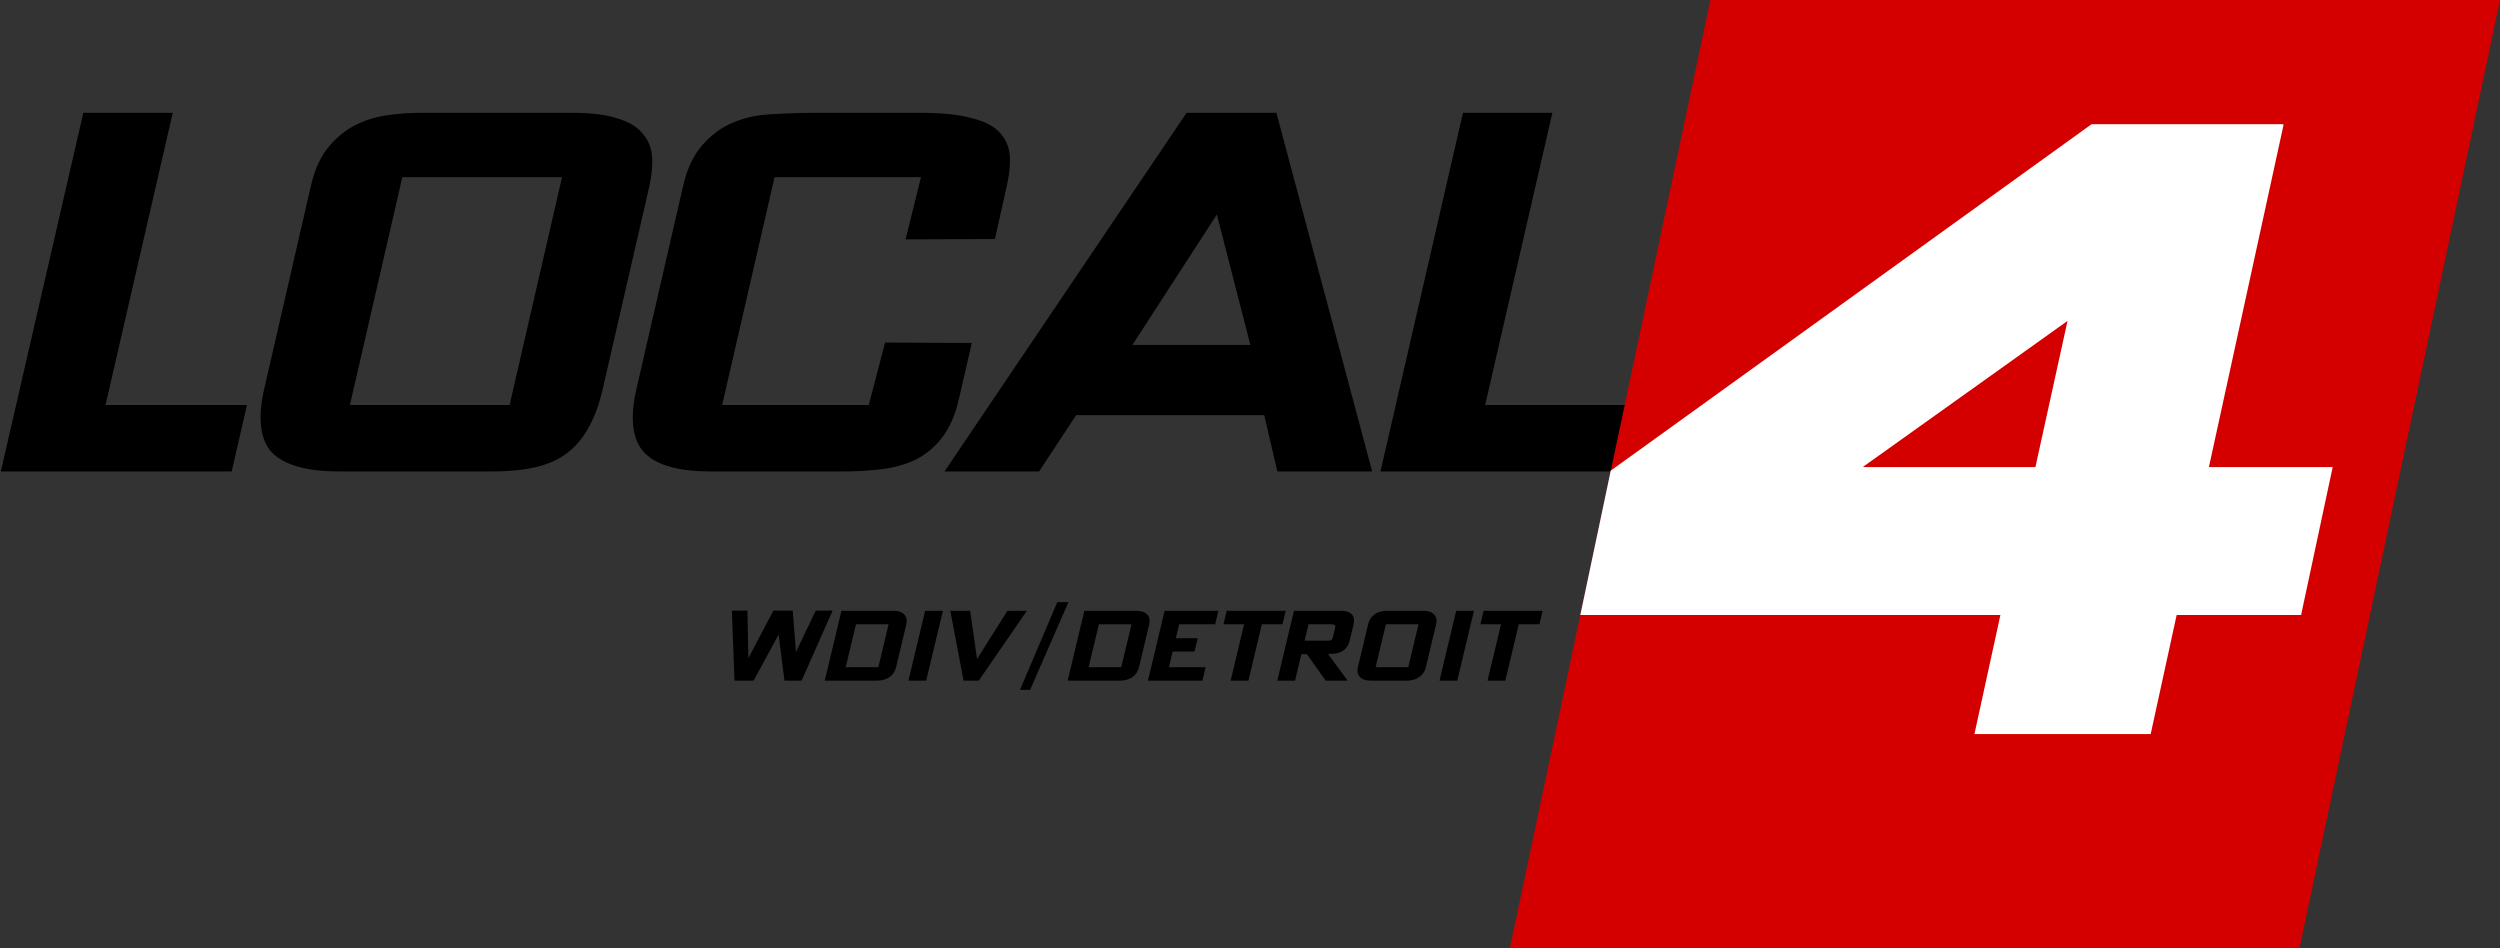 <?xml version="1.0" encoding="UTF-8" standalone="no"?>
<!-- Created with Inkscape (http://www.inkscape.org/) -->

<svg
   xmlns:dc="http://purl.org/dc/elements/1.1/"
   xmlns:cc="http://creativecommons.org/ns#"
   xmlns:rdf="http://www.w3.org/1999/02/22-rdf-syntax-ns#"
   xmlns:svg="http://www.w3.org/2000/svg"
   xmlns="http://www.w3.org/2000/svg"
   xmlns:sodipodi="http://sodipodi.sourceforge.net/DTD/sodipodi-0.dtd"
   xmlns:inkscape="http://www.inkscape.org/namespaces/inkscape"
   width="1318.377"
   height="500.148"
   viewBox="0 0 1318.377 500.148"
   version="1.1"
   id="svg87"
   inkscape:version="0.92.4 (5da689c313, 2019-01-14)"
   sodipodi:docname="WDIV 2002 logo.svg">
  <rect x="0" y="0" width="1318.377" height="500.148" fill="#333333" stroke="none"/>
  <defs
     id="defs81" />
  <sodipodi:namedview
     id="base"
     pagecolor="#ffffff"
     bordercolor="#666666"
     borderopacity="1.0"
     inkscape:pageopacity="0.0"
     inkscape:pageshadow="2"
     inkscape:zoom="0.5"
     inkscape:cx="859.97969"
     inkscape:cy="210.25235"
     inkscape:document-units="px"
     inkscape:current-layer="layer1"
     showgrid="false"
     inkscape:window-width="1600"
     inkscape:window-height="837"
     inkscape:window-x="-8"
     inkscape:window-y="-8"
     inkscape:window-maximized="1"
     units="px"
     fit-margin-top="0"
     fit-margin-left="0"
     fit-margin-right="0"
     fit-margin-bottom="0" />
  <g
     inkscape:label="Layer 1"
     inkscape:groupmode="layer"
     id="layer1"
     transform="translate(1879.991,2.28)">
    <g
       transform="matrix(0.76,0,0.01,0.76,-825.246,277.897)"
       id="layer1-4"
       inkscape:label="Layer 1"
       style="fill:#000000;stroke:#000000;stroke-width:5.045;stroke-miterlimit:4;stroke-dasharray:none">
      <g
         inkscape:label="Layer 1"
         id="layer1-3"
         transform="matrix(0.606,0,0,0.606,-800.932,278.555)"
         style="fill:#000000;stroke:#000000;stroke-width:8.325;stroke-miterlimit:4;stroke-dasharray:none" />
      <g
         id="g902"
         transform="matrix(2.373,0,-0.084,2.207,-1394.682,-1419.815)"
         style="fill:#000000;stroke:#000000;stroke-width:2.204;stroke-miterlimit:4;stroke-dasharray:none">
        <g
           transform="translate(339.757,255.635)"
           id="g900"
           style="fill:#000000;stroke:#000000;stroke-width:2.204;stroke-miterlimit:4;stroke-dasharray:none">
          <g
             id="g888"
             transform="matrix(0.236,0,0,0.236,-306.836,246.392)"
             style="fill:#000000;stroke:#000000;stroke-width:9.357;stroke-miterlimit:4;stroke-dasharray:none" />
          <path
             style="color:#000000;font-style:normal;font-variant:normal;font-weight:normal;font-stretch:normal;font-size:136.502px;line-height:1.25;font-family:MorrisSansW04-MediumCond;-inkscape-font-specification:MorrisSansW04-MediumCond;font-variant-ligatures:normal;font-variant-position:normal;font-variant-caps:normal;font-variant-numeric:normal;font-variant-alternates:normal;font-feature-settings:normal;text-indent:0;text-align:start;text-decoration:none;text-decoration-line:none;text-decoration-style:solid;text-decoration-color:#000000;letter-spacing:-7.01px;word-spacing:0px;text-transform:none;writing-mode:lr-tb;direction:ltr;text-orientation:mixed;dominant-baseline:auto;baseline-shift:baseline;text-anchor:start;white-space:normal;shape-padding:0;clip-rule:nonzero;display:inline;overflow:visible;visibility:visible;opacity:1;isolation:auto;mix-blend-mode:normal;color-interpolation:sRGB;color-interpolation-filters:linearRGB;solid-color:#000000;solid-opacity:1;vector-effect:none;fill:#000000;fill-opacity:1;fill-rule:nonzero;stroke:none;stroke-width:2.204;stroke-linecap:butt;stroke-linejoin:miter;stroke-miterlimit:4;stroke-dasharray:none;stroke-dashoffset:0;stroke-opacity:1;color-rendering:auto;image-rendering:auto;shape-rendering:auto;text-rendering:auto;enable-background:accumulate"
             d="m -193.896,256.117 c -3.526,-1e-5 -6.996,0.275 -10.41,0.827 h -0.004 -0.002 c -3.373,0.563 -6.532,1.695 -9.449,3.387 l -0.008,0.004 -0.008,0.006 c -2.838,1.712 -5.336,4.103 -7.486,7.134 l -0.004,0.006 -0.004,0.004 c -2.064,2.988 -3.523,6.874 -4.432,11.641 l -12.127,63.574 c -1.767,9.263 -0.999,16.101 2.75,20.291 l 0.012,0.013 0.012,0.013 c 3.86,4.036 10.599,5.867 20.067,5.867 h 44.065 c 4.943,0 9.228,-0.437 12.869,-1.332 3.657,-0.9 6.747,-2.377 9.219,-4.453 2.577,-2.164 4.634,-4.903 6.16,-8.17 1.631,-3.259 2.875,-7.195 3.756,-11.816 l 12.129,-63.575 c 0.676,-3.545 0.9,-6.734 0.646,-9.574 -0.258,-2.894 -1.268,-5.411 -3.015,-7.432 -1.745,-2.151 -4.323,-3.713 -7.629,-4.733 -3.332,-1.143 -7.661,-1.684 -13.041,-1.684 z m -5.133,20.25 h 46.697 l -13.664,71.615 h -46.697 z"
             id="path4779"
             inkscape:connector-curvature="0" />
          <path
             style="color:#000000;font-style:normal;font-variant:normal;font-weight:normal;font-stretch:normal;font-size:136.502px;line-height:1.25;font-family:MorrisSansW04-MediumCond;-inkscape-font-specification:MorrisSansW04-MediumCond;font-variant-ligatures:normal;font-variant-position:normal;font-variant-caps:normal;font-variant-numeric:normal;font-variant-alternates:normal;font-feature-settings:normal;text-indent:0;text-align:start;text-decoration:none;text-decoration-line:none;text-decoration-style:solid;text-decoration-color:#000000;letter-spacing:-7.01px;word-spacing:0px;text-transform:none;writing-mode:lr-tb;direction:ltr;text-orientation:mixed;dominant-baseline:auto;baseline-shift:baseline;text-anchor:start;white-space:normal;shape-padding:0;clip-rule:nonzero;display:inline;overflow:visible;visibility:visible;opacity:1;isolation:auto;mix-blend-mode:normal;color-interpolation:sRGB;color-interpolation-filters:linearRGB;solid-color:#000000;solid-opacity:1;vector-effect:none;fill:#000000;fill-opacity:1;fill-rule:nonzero;stroke:none;stroke-width:2.204;stroke-linecap:butt;stroke-linejoin:miter;stroke-miterlimit:4;stroke-dasharray:none;stroke-dashoffset:0;stroke-opacity:1;color-rendering:auto;image-rendering:auto;shape-rendering:auto;text-rendering:auto;enable-background:accumulate"
             d="m -78.828,256.117 c -3.633,0 -12.856,0.242 -16.473,0.826 -3.479,0.562 -6.693,1.692 -9.615,3.387 l -0.008,0.004 -0.008,0.006 c -2.838,1.712 -5.336,4.103 -7.486,7.135 l -0.004,0.006 -0.004,0.006 c -2.064,2.988 -3.522,6.872 -4.432,11.639 l -12.127,63.574 c -1.767,9.263 -1.004,16.101 2.746,20.291 l 0.008,0.008 0.006,0.006 c 3.756,4.052 10.451,5.881 19.918,5.881 h 37.766 c 3.943,0 7.715,-0.217 11.314,-0.656 3.658,-0.447 6.993,-1.4 9.984,-2.869 l 0.014,-0.006 0.014,-0.008 c 3.053,-1.603 5.673,-3.956 7.836,-7.006 2.198,-3.099 3.742,-7.152 4.693,-12.139 l 3.383,-17.725 -25.361,-0.121 -4.318,19.627 h -42.865 l 13.662,-71.615 h 42.818 l -4.059,19.545 26.131,-0.115 3.066,-16.584 v -0.006 c 0.633,-3.319 0.877,-6.331 0.717,-9.045 -0.145,-2.913 -1.155,-5.504 -2.986,-7.629 -1.785,-2.199 -4.652,-3.736 -8.486,-4.746 -3.759,-1.133 -8.826,-1.67 -15.275,-1.67 z"
             id="path4771"
             inkscape:connector-curvature="0" />
          <path
             style="color:#000000;font-style:normal;font-variant:normal;font-weight:normal;font-stretch:normal;font-size:136.502px;line-height:1.25;font-family:MorrisSansW04-MediumCond;-inkscape-font-specification:MorrisSansW04-MediumCond;font-variant-ligatures:normal;font-variant-position:normal;font-variant-caps:normal;font-variant-numeric:normal;font-variant-alternates:normal;font-feature-settings:normal;text-indent:0;text-align:start;text-decoration:none;text-decoration-line:none;text-decoration-style:solid;text-decoration-color:#000000;letter-spacing:-7.01px;word-spacing:0px;text-transform:none;writing-mode:lr-tb;direction:ltr;text-orientation:mixed;dominant-baseline:auto;baseline-shift:baseline;text-anchor:start;white-space:normal;shape-padding:0;clip-rule:nonzero;display:inline;overflow:visible;visibility:visible;opacity:1;isolation:auto;mix-blend-mode:normal;color-interpolation:sRGB;color-interpolation-filters:linearRGB;solid-color:#000000;solid-opacity:1;vector-effect:none;fill:#000000;fill-opacity:1;fill-rule:nonzero;stroke:none;stroke-width:2.204;stroke-linecap:butt;stroke-linejoin:miter;stroke-miterlimit:4;stroke-dasharray:none;stroke-dashoffset:0;stroke-opacity:1;color-rendering:auto;image-rendering:auto;shape-rendering:auto;text-rendering:auto;enable-background:accumulate"
             d="m 29.823,256.117 -0.321,0.532 -67.856,112.237 h 27.661 L -0.265,351.166 H 54.729 l 4.252,17.719 H 86.701 L 56.086,256.117 Z m 9.594,31.983 10.754,41 H 15.67 Z"
             id="path4767"
             inkscape:connector-curvature="0" />
          <path
             style="color:#000000;font-style:normal;font-variant:normal;font-weight:normal;font-stretch:normal;font-size:136.502px;line-height:1.25;font-family:MorrisSansW04-MediumCond;-inkscape-font-specification:MorrisSansW04-MediumCond;font-variant-ligatures:normal;font-variant-position:normal;font-variant-caps:normal;font-variant-numeric:normal;font-variant-alternates:normal;font-feature-settings:normal;text-indent:0;text-align:start;text-decoration:none;text-decoration-line:none;text-decoration-style:solid;text-decoration-color:#000000;letter-spacing:-7.01px;word-spacing:0px;text-transform:none;writing-mode:lr-tb;direction:ltr;text-orientation:mixed;dominant-baseline:auto;baseline-shift:baseline;text-anchor:start;white-space:normal;shape-padding:0;clip-rule:nonzero;display:inline;overflow:visible;visibility:visible;opacity:1;isolation:auto;mix-blend-mode:normal;color-interpolation:sRGB;color-interpolation-filters:linearRGB;solid-color:#000000;solid-opacity:1;vector-effect:none;fill:#000000;fill-opacity:1;fill-rule:nonzero;stroke:none;stroke-width:2.204;stroke-linecap:butt;stroke-linejoin:miter;stroke-miterlimit:4;stroke-dasharray:none;stroke-dashoffset:0;stroke-opacity:1;color-rendering:auto;image-rendering:auto;shape-rendering:auto;text-rendering:auto;enable-background:accumulate"
             d="m 110.643,256.117 -0.17,0.895 -21.344,111.873 h 67.502 l 3.988,-20.902 h -41.359 l 17.527,-91.865 z"
             id="path4759"
             inkscape:connector-curvature="0" />
          <path
             style="color:#000000;font-style:normal;font-variant:normal;font-weight:normal;font-stretch:normal;font-size:136.502px;line-height:1.25;font-family:MorrisSansW04-MediumCond;-inkscape-font-specification:MorrisSansW04-MediumCond;font-variant-ligatures:normal;font-variant-position:normal;font-variant-caps:normal;font-variant-numeric:normal;font-variant-alternates:normal;font-feature-settings:normal;text-indent:0;text-align:start;text-decoration:none;text-decoration-line:none;text-decoration-style:solid;text-decoration-color:#000000;letter-spacing:-7.01px;word-spacing:0px;text-transform:none;writing-mode:lr-tb;direction:ltr;text-orientation:mixed;dominant-baseline:auto;baseline-shift:baseline;text-anchor:start;white-space:normal;shape-padding:0;clip-rule:nonzero;display:inline;overflow:visible;visibility:visible;opacity:1;isolation:auto;mix-blend-mode:normal;color-interpolation:sRGB;color-interpolation-filters:linearRGB;solid-color:#000000;solid-opacity:1;vector-effect:none;fill:#000000;fill-opacity:1;fill-rule:nonzero;stroke:none;stroke-width:2.204;stroke-linecap:butt;stroke-linejoin:miter;stroke-miterlimit:4;stroke-dasharray:none;stroke-dashoffset:0;stroke-opacity:1;color-rendering:auto;image-rendering:auto;shape-rendering:auto;text-rendering:auto;enable-background:accumulate"
             d="m -292.773,256.117 -0.172,0.895 -21.344,111.873 h 67.504 l 3.988,-20.902 h -41.359 l 17.527,-91.865 z"
             id="path4783"
             inkscape:connector-curvature="0" />
        </g>
      </g>
    </g>
    <path
       sodipodi:nodetypes="ccccc"
       style="fill:#d40000;fill-opacity:1;stroke:none;stroke-width:3.401;stroke-linecap:round;stroke-linejoin:round;stroke-miterlimit:4;stroke-dasharray:none;stroke-opacity:1;paint-order:fill markers stroke"
       d="M -978.027,-2.28 -1083.796,497.867 h 416.414 L -561.614,-2.28 Z"
       id="rect4617-5"
       inkscape:connector-curvature="0" />
    <path
       style="fill:#ffffff;fill-opacity:1;stroke:none;stroke-width:4.504;stroke-linecap:round;stroke-linejoin:round;stroke-miterlimit:4;stroke-dasharray:none;stroke-opacity:1;paint-order:fill markers stroke"
       d="m -777.025,63.226 -253.537,182.685 -16.046,76.116 h 221.532 l -13.697,62.8 h 92.944 l 13.697,-62.8 h 65.629 l 16.659,-78.005 h -65.274 l 39.361,-180.468 h -0.406 l 0.456,-0.329 z m -12.654,103.726 -16.931,77.07 h -91.062 z"
       id="path4675-7"
       inkscape:connector-curvature="0"
       sodipodi:nodetypes="cccccccccccccccccc" />
    <g
       aria-label="w"
       transform="matrix(0.774,0,-0.146,0.754,-341.425,59.031)"
       style="font-style:normal;font-variant:normal;font-weight:normal;font-stretch:normal;font-size:107.964px;line-height:1.25;font-family:'Bank Sans Caps';-inkscape-font-specification:'Bank Sans Caps';font-variant-ligatures:normal;font-variant-caps:normal;font-variant-numeric:normal;font-feature-settings:normal;text-align:start;letter-spacing:0px;word-spacing:0px;writing-mode:lr-tb;text-anchor:start;fill:#ff0000;fill-opacity:1;stroke:none;stroke-width:2.024"
       id="text4705" />
    <path
       style="color:#000000;font-style:normal;font-variant:normal;font-weight:500;font-stretch:condensed;font-size:47.841px;line-height:1.25;font-family:'Bank Sans Caps';-inkscape-font-specification:'Bank Sans Caps Medium Condensed';font-variant-ligatures:normal;font-variant-position:normal;font-variant-caps:normal;font-variant-numeric:normal;font-variant-alternates:normal;font-feature-settings:normal;text-indent:0;text-align:start;text-decoration:none;text-decoration-line:none;text-decoration-style:solid;text-decoration-color:#000000;letter-spacing:0px;word-spacing:0px;text-transform:none;writing-mode:lr-tb;direction:ltr;text-orientation:mixed;dominant-baseline:auto;baseline-shift:baseline;text-anchor:start;white-space:normal;shape-padding:0;clip-rule:nonzero;display:inline;overflow:visible;visibility:visible;opacity:1;isolation:auto;mix-blend-mode:normal;color-interpolation:sRGB;color-interpolation-filters:linearRGB;solid-color:#000000;solid-opacity:1;vector-effect:none;fill:#000000;fill-opacity:1;fill-rule:nonzero;stroke:none;stroke-width:1.105;stroke-linecap:butt;stroke-linejoin:miter;stroke-miterlimit:4;stroke-dasharray:none;stroke-dashoffset:0;stroke-opacity:1;color-rendering:auto;image-rendering:auto;shape-rendering:auto;text-rendering:auto;enable-background:accumulate"
       d="m -1392.126,319.818 -8.8,36.85 h 9.363 l 8.802,-36.85 h -0.7 z"
       id="path4994"
       inkscape:connector-curvature="0" />
    <path
       style="color:#000000;font-style:normal;font-variant:normal;font-weight:500;font-stretch:condensed;font-size:47.841px;line-height:1.25;font-family:'Bank Sans Caps';-inkscape-font-specification:'Bank Sans Caps Medium Condensed';font-variant-ligatures:normal;font-variant-position:normal;font-variant-caps:normal;font-variant-numeric:normal;font-variant-alternates:normal;font-feature-settings:normal;text-indent:0;text-align:start;text-decoration:none;text-decoration-line:none;text-decoration-style:solid;text-decoration-color:#000000;letter-spacing:0px;word-spacing:0px;text-transform:none;writing-mode:lr-tb;direction:ltr;text-orientation:mixed;dominant-baseline:auto;baseline-shift:baseline;text-anchor:start;white-space:normal;shape-padding:0;clip-rule:nonzero;display:inline;overflow:visible;visibility:visible;opacity:1;isolation:auto;mix-blend-mode:normal;color-interpolation:sRGB;color-interpolation-filters:linearRGB;solid-color:#000000;solid-opacity:1;vector-effect:none;fill:#000000;fill-opacity:1;fill-rule:nonzero;stroke:none;stroke-width:1.105;stroke-linecap:butt;stroke-linejoin:miter;stroke-miterlimit:4;stroke-dasharray:none;stroke-dashoffset:0;stroke-opacity:1;color-rendering:auto;image-rendering:auto;shape-rendering:auto;text-rendering:auto;enable-background:accumulate"
       d="m -1378.871,319.818 7.029,36.85 h 8.004 l 25.365,-36.85 h -1.051 -9.18 l -16.038,25.409 -3.652,-25.409 z"
       id="path4990"
       inkscape:connector-curvature="0" />
    <path
       style="color:#000000;font-style:normal;font-variant:normal;font-weight:500;font-stretch:condensed;font-size:47.841px;line-height:1.25;font-family:'Bank Sans Caps';-inkscape-font-specification:'Bank Sans Caps Medium Condensed';font-variant-ligatures:normal;font-variant-position:normal;font-variant-caps:normal;font-variant-numeric:normal;font-variant-alternates:normal;font-feature-settings:normal;text-indent:0;text-align:start;text-decoration:none;text-decoration-line:none;text-decoration-style:solid;text-decoration-color:#000000;letter-spacing:0px;word-spacing:0px;text-transform:none;writing-mode:lr-tb;direction:ltr;text-orientation:mixed;dominant-baseline:auto;baseline-shift:baseline;text-anchor:start;white-space:normal;shape-padding:0;clip-rule:nonzero;display:inline;overflow:visible;visibility:visible;opacity:1;isolation:auto;mix-blend-mode:normal;color-interpolation:sRGB;color-interpolation-filters:linearRGB;solid-color:#000000;solid-opacity:1;vector-effect:none;fill:#000000;fill-opacity:1;fill-rule:nonzero;stroke:none;stroke-width:1.157;stroke-linecap:butt;stroke-linejoin:miter;stroke-miterlimit:4;stroke-dasharray:none;stroke-dashoffset:0;stroke-opacity:1;color-rendering:auto;image-rendering:auto;shape-rendering:auto;text-rendering:auto;enable-background:accumulate"
       d="m -1322.434,315.272 -19.661,46.253 h 5.318 l 20.218,-46.253 z"
       id="path4986"
       inkscape:connector-curvature="0"
       sodipodi:nodetypes="ccccc" />
    <path
       style="color:#000000;font-style:normal;font-variant:normal;font-weight:500;font-stretch:condensed;font-size:47.841px;line-height:1.25;font-family:'Bank Sans Caps';-inkscape-font-specification:'Bank Sans Caps Medium Condensed';font-variant-ligatures:normal;font-variant-position:normal;font-variant-caps:normal;font-variant-numeric:normal;font-variant-alternates:normal;font-feature-settings:normal;text-indent:0;text-align:start;text-decoration:none;text-decoration-line:none;text-decoration-style:solid;text-decoration-color:#000000;letter-spacing:0px;word-spacing:0px;text-transform:none;writing-mode:lr-tb;direction:ltr;text-orientation:mixed;dominant-baseline:auto;baseline-shift:baseline;text-anchor:start;white-space:normal;shape-padding:0;clip-rule:nonzero;display:inline;overflow:visible;visibility:visible;opacity:1;isolation:auto;mix-blend-mode:normal;color-interpolation:sRGB;color-interpolation-filters:linearRGB;solid-color:#000000;solid-opacity:1;vector-effect:none;fill:#000000;fill-opacity:1;fill-rule:nonzero;stroke:none;stroke-width:1.105;stroke-linecap:butt;stroke-linejoin:miter;stroke-miterlimit:4;stroke-dasharray:none;stroke-dashoffset:0;stroke-opacity:1;color-rendering:auto;image-rendering:auto;shape-rendering:auto;text-rendering:auto;enable-background:accumulate"
       d="m -1308.16,319.818 -8.802,36.85 h 27.458 c 2.589,0 4.813,-0.596 6.615,-1.809 v -0.002 c 1.813,-1.252 3.008,-3.034 3.539,-5.256 l 5.362,-22.454 c 0.539,-2.256 0.195,-4.158 -1.109,-5.451 -1.294,-1.284 -3.285,-1.876 -5.875,-1.876 z m 7.667,7.109 h 17.198 l -5.405,22.635 h -17.198 z"
       id="path4982"
       inkscape:connector-curvature="0" />
    <path
       style="color:#000000;font-style:normal;font-variant:normal;font-weight:500;font-stretch:condensed;font-size:47.841px;line-height:1.25;font-family:'Bank Sans Caps';-inkscape-font-specification:'Bank Sans Caps Medium Condensed';font-variant-ligatures:normal;font-variant-position:normal;font-variant-caps:normal;font-variant-numeric:normal;font-variant-alternates:normal;font-feature-settings:normal;text-indent:0;text-align:start;text-decoration:none;text-decoration-line:none;text-decoration-style:solid;text-decoration-color:#000000;letter-spacing:0px;word-spacing:0px;text-transform:none;writing-mode:lr-tb;direction:ltr;text-orientation:mixed;dominant-baseline:auto;baseline-shift:baseline;text-anchor:start;white-space:normal;shape-padding:0;clip-rule:nonzero;display:inline;overflow:visible;visibility:visible;opacity:1;isolation:auto;mix-blend-mode:normal;color-interpolation:sRGB;color-interpolation-filters:linearRGB;solid-color:#000000;solid-opacity:1;vector-effect:none;fill:#000000;fill-opacity:1;fill-rule:nonzero;stroke:none;stroke-width:1.105;stroke-linecap:butt;stroke-linejoin:miter;stroke-miterlimit:4;stroke-dasharray:none;stroke-dashoffset:0;stroke-opacity:1;color-rendering:auto;image-rendering:auto;shape-rendering:auto;text-rendering:auto;enable-background:accumulate"
       d="m -1265.827,319.818 -8.802,36.85 h 28.735 l 1.698,-7.106 h -19.37 l 1.975,-8.273 h 11.533 l 1.672,-7 h -11.53 l 1.756,-7.361 h 18.983 l 1.696,-7.109 z"
       id="path4974"
       inkscape:connector-curvature="0"
       sodipodi:nodetypes="ccccccccccccc" />
    <path
       style="color:#000000;font-style:normal;font-variant:normal;font-weight:500;font-stretch:condensed;font-size:47.841px;line-height:1.25;font-family:'Bank Sans Caps';-inkscape-font-specification:'Bank Sans Caps Medium Condensed';font-variant-ligatures:normal;font-variant-position:normal;font-variant-caps:normal;font-variant-numeric:normal;font-variant-alternates:normal;font-feature-settings:normal;text-indent:0;text-align:start;text-decoration:none;text-decoration-line:none;text-decoration-style:solid;text-decoration-color:#000000;letter-spacing:0px;word-spacing:0px;text-transform:none;writing-mode:lr-tb;direction:ltr;text-orientation:mixed;dominant-baseline:auto;baseline-shift:baseline;text-anchor:start;white-space:normal;shape-padding:0;clip-rule:nonzero;display:inline;overflow:visible;visibility:visible;opacity:1;isolation:auto;mix-blend-mode:normal;color-interpolation:sRGB;color-interpolation-filters:linearRGB;solid-color:#000000;solid-opacity:1;vector-effect:none;fill:#000000;fill-opacity:1;fill-rule:nonzero;stroke:none;stroke-width:1.105;stroke-linecap:butt;stroke-linejoin:miter;stroke-miterlimit:4;stroke-dasharray:none;stroke-dashoffset:0;stroke-opacity:1;color-rendering:auto;image-rendering:auto;shape-rendering:auto;text-rendering:auto;enable-background:accumulate"
       d="m -1233.101,319.818 -1.696,7.109 h 10.881 l -7.101,29.741 h 9.365 l 7.101,-29.741 h 10.886 l 1.696,-7.109 z"
       id="path4970"
       inkscape:connector-curvature="0"
       sodipodi:nodetypes="ccccccccc" />
    <path
       style="color:#000000;font-style:normal;font-variant:normal;font-weight:500;font-stretch:condensed;font-size:47.841px;line-height:1.25;font-family:'Bank Sans Caps';-inkscape-font-specification:'Bank Sans Caps Medium Condensed';font-variant-ligatures:normal;font-variant-position:normal;font-variant-caps:normal;font-variant-numeric:normal;font-variant-alternates:normal;font-feature-settings:normal;text-indent:0;text-align:start;text-decoration:none;text-decoration-line:none;text-decoration-style:solid;text-decoration-color:#000000;letter-spacing:0px;word-spacing:0px;text-transform:none;writing-mode:lr-tb;direction:ltr;text-orientation:mixed;dominant-baseline:auto;baseline-shift:baseline;text-anchor:start;white-space:normal;shape-padding:0;clip-rule:nonzero;display:inline;overflow:visible;visibility:visible;opacity:1;isolation:auto;mix-blend-mode:normal;color-interpolation:sRGB;color-interpolation-filters:linearRGB;solid-color:#000000;solid-opacity:1;vector-effect:none;fill:#000000;fill-opacity:1;fill-rule:nonzero;stroke:none;stroke-width:1.105;stroke-linecap:butt;stroke-linejoin:miter;stroke-miterlimit:4;stroke-dasharray:none;stroke-dashoffset:0;stroke-opacity:1;color-rendering:auto;image-rendering:auto;shape-rendering:auto;text-rendering:auto;enable-background:accumulate"
       d="m -1197.613,319.818 -8.8,36.85 h 9.365 l 3.339,-13.986 h 2.908 l 9.94,13.986 h 11.55 l -10.368,-14.092 h 1.109 c 2.817,0 5.123,-0.571 6.878,-1.759 1.755,-1.188 2.922,-2.992 3.476,-5.312 l 2.009,-8.415 c 0.549,-2.3 0.273,-4.193 -0.953,-5.456 -1.226,-1.263 -3.245,-1.816 -5.978,-1.816 z m 7.667,7.109 h 11.617 c 1.245,0 2.015,0.224 2.24,0.409 l 0.026,0.017 0.024,0.017 c 0.115,0.076 0.176,0.16 0.216,0.378 0.041,0.218 0.028,0.565 -0.08,1.018 l -1.205,5.037 c -0.168,0.702 -0.44,1.141 -0.787,1.402 -0.256,0.195 -0.856,0.37 -1.79,0.37 h -12.322 z"
       id="path4966"
       inkscape:connector-curvature="0" />
    <path
       style="color:#000000;font-style:normal;font-variant:normal;font-weight:500;font-stretch:condensed;font-size:47.841px;line-height:1.25;font-family:'Bank Sans Caps';-inkscape-font-specification:'Bank Sans Caps Medium Condensed';font-variant-ligatures:normal;font-variant-position:normal;font-variant-caps:normal;font-variant-numeric:normal;font-variant-alternates:normal;font-feature-settings:normal;text-indent:0;text-align:start;text-decoration:none;text-decoration-line:none;text-decoration-style:solid;text-decoration-color:#000000;letter-spacing:0px;word-spacing:0px;text-transform:none;writing-mode:lr-tb;direction:ltr;text-orientation:mixed;dominant-baseline:auto;baseline-shift:baseline;text-anchor:start;white-space:normal;shape-padding:0;clip-rule:nonzero;display:inline;overflow:visible;visibility:visible;opacity:1;isolation:auto;mix-blend-mode:normal;color-interpolation:sRGB;color-interpolation-filters:linearRGB;solid-color:#000000;solid-opacity:1;vector-effect:none;fill:#000000;fill-opacity:1;fill-rule:nonzero;stroke:none;stroke-width:1.105;stroke-linecap:butt;stroke-linejoin:miter;stroke-miterlimit:4;stroke-dasharray:none;stroke-dashoffset:0;stroke-opacity:1;color-rendering:auto;image-rendering:auto;shape-rendering:auto;text-rendering:auto;enable-background:accumulate"
       d="m -1148.403,319.818 c -2.631,0 -4.856,0.595 -6.62,1.814 -1.762,1.217 -2.928,2.963 -3.45,5.148 l -5.401,22.616 c -0.522,2.185 -0.197,4.057 1.042,5.384 v 0.002 0.005 c 1.256,1.295 3.253,1.881 5.884,1.881 h 18.853 c 2.55,0 4.739,-0.616 6.507,-1.869 1.806,-1.249 2.996,-2.993 3.51,-5.146 l 5.413,-22.668 c 0.514,-2.154 0.147,-4.002 -1.147,-5.288 0,0 0,-0.002 0,-0.002 -1.252,-1.284 -3.203,-1.876 -5.745,-1.876 z m -0.739,7.109 h 17.198 l -5.405,22.635 h -17.198 z"
       id="path4958"
       inkscape:connector-curvature="0" />
    <path
       style="color:#000000;font-style:normal;font-variant:normal;font-weight:500;font-stretch:condensed;font-size:47.841px;line-height:1.25;font-family:'Bank Sans Caps';-inkscape-font-specification:'Bank Sans Caps Medium Condensed';font-variant-ligatures:normal;font-variant-position:normal;font-variant-caps:normal;font-variant-numeric:normal;font-variant-alternates:normal;font-feature-settings:normal;text-indent:0;text-align:start;text-decoration:none;text-decoration-line:none;text-decoration-style:solid;text-decoration-color:#000000;letter-spacing:0px;word-spacing:0px;text-transform:none;writing-mode:lr-tb;direction:ltr;text-orientation:mixed;dominant-baseline:auto;baseline-shift:baseline;text-anchor:start;white-space:normal;shape-padding:0;clip-rule:nonzero;display:inline;overflow:visible;visibility:visible;opacity:1;isolation:auto;mix-blend-mode:normal;color-interpolation:sRGB;color-interpolation-filters:linearRGB;solid-color:#000000;solid-opacity:1;vector-effect:none;fill:#000000;fill-opacity:1;fill-rule:nonzero;stroke:none;stroke-width:1.105;stroke-linecap:butt;stroke-linejoin:miter;stroke-miterlimit:4;stroke-dasharray:none;stroke-dashoffset:0;stroke-opacity:1;color-rendering:auto;image-rendering:auto;shape-rendering:auto;text-rendering:auto;enable-background:accumulate"
       d="m -1112.067,319.818 -8.802,36.85 h 9.365 l 8.8,-36.85 h -0.698 z"
       id="path4950"
       inkscape:connector-curvature="0" />
    <path
       sodipodi:nodetypes="ccccccccc"
       inkscape:connector-curvature="0"
       id="path5008"
       d="m -1097.614,319.818 -1.696,7.109 h 10.881 l -7.101,29.741 h 9.365 l 7.101,-29.741 h 10.886 l 1.696,-7.109 z"
       style="color:#000000;font-style:normal;font-variant:normal;font-weight:500;font-stretch:condensed;font-size:47.841px;line-height:1.25;font-family:'Bank Sans Caps';-inkscape-font-specification:'Bank Sans Caps Medium Condensed';font-variant-ligatures:normal;font-variant-position:normal;font-variant-caps:normal;font-variant-numeric:normal;font-variant-alternates:normal;font-feature-settings:normal;text-indent:0;text-align:start;text-decoration:none;text-decoration-line:none;text-decoration-style:solid;text-decoration-color:#000000;letter-spacing:0px;word-spacing:0px;text-transform:none;writing-mode:lr-tb;direction:ltr;text-orientation:mixed;dominant-baseline:auto;baseline-shift:baseline;text-anchor:start;white-space:normal;shape-padding:0;clip-rule:nonzero;display:inline;overflow:visible;visibility:visible;opacity:1;isolation:auto;mix-blend-mode:normal;color-interpolation:sRGB;color-interpolation-filters:linearRGB;solid-color:#000000;solid-opacity:1;vector-effect:none;fill:#000000;fill-opacity:1;fill-rule:nonzero;stroke:none;stroke-width:1.105;stroke-linecap:butt;stroke-linejoin:miter;stroke-miterlimit:4;stroke-dasharray:none;stroke-dashoffset:0;stroke-opacity:1;color-rendering:auto;image-rendering:auto;shape-rendering:auto;text-rendering:auto;enable-background:accumulate" />
    <path
       inkscape:connector-curvature="0"
       id="path5013"
       d="m -1436.256,319.818 -8.802,36.85 h 27.458 c 2.589,0 4.813,-0.596 6.616,-1.809 v -0.002 c 1.813,-1.252 3.008,-3.034 3.539,-5.256 l 5.362,-22.454 c 0.539,-2.256 0.195,-4.158 -1.109,-5.451 -1.294,-1.284 -3.285,-1.876 -5.875,-1.876 z m 7.667,7.109 h 17.198 l -5.405,22.635 h -17.198 z"
       style="color:#000000;font-style:normal;font-variant:normal;font-weight:500;font-stretch:condensed;font-size:47.841px;line-height:1.25;font-family:'Bank Sans Caps';-inkscape-font-specification:'Bank Sans Caps Medium Condensed';font-variant-ligatures:normal;font-variant-position:normal;font-variant-caps:normal;font-variant-numeric:normal;font-variant-alternates:normal;font-feature-settings:normal;text-indent:0;text-align:start;text-decoration:none;text-decoration-line:none;text-decoration-style:solid;text-decoration-color:#000000;letter-spacing:0px;word-spacing:0px;text-transform:none;writing-mode:lr-tb;direction:ltr;text-orientation:mixed;dominant-baseline:auto;baseline-shift:baseline;text-anchor:start;white-space:normal;shape-padding:0;clip-rule:nonzero;display:inline;overflow:visible;visibility:visible;opacity:1;isolation:auto;mix-blend-mode:normal;color-interpolation:sRGB;color-interpolation-filters:linearRGB;solid-color:#000000;solid-opacity:1;vector-effect:none;fill:#000000;fill-opacity:1;fill-rule:nonzero;stroke:none;stroke-width:1.105;stroke-linecap:butt;stroke-linejoin:miter;stroke-miterlimit:4;stroke-dasharray:none;stroke-dashoffset:0;stroke-opacity:1;color-rendering:auto;image-rendering:auto;shape-rendering:auto;text-rendering:auto;enable-background:accumulate" />
    <path
       sodipodi:nodetypes="cccccccccccccc"
       inkscape:connector-curvature="0"
       id="path5019"
       d="m -1494.048,319.723 h 8.219 l 0.495,25.069 13.177,-25.065 10.202,0.004 1.719,21.823 10.423,-21.825 8.896,10e-4 -16.351,36.937 -9.034,-0.002 -3.085,-24.286 -13.199,24.3 -10.054,0.002 z"
       style="fill:#000000;stroke:none;stroke-width:1.069px;stroke-linecap:butt;stroke-linejoin:miter;stroke-opacity:1" />
  </g>
</svg>
